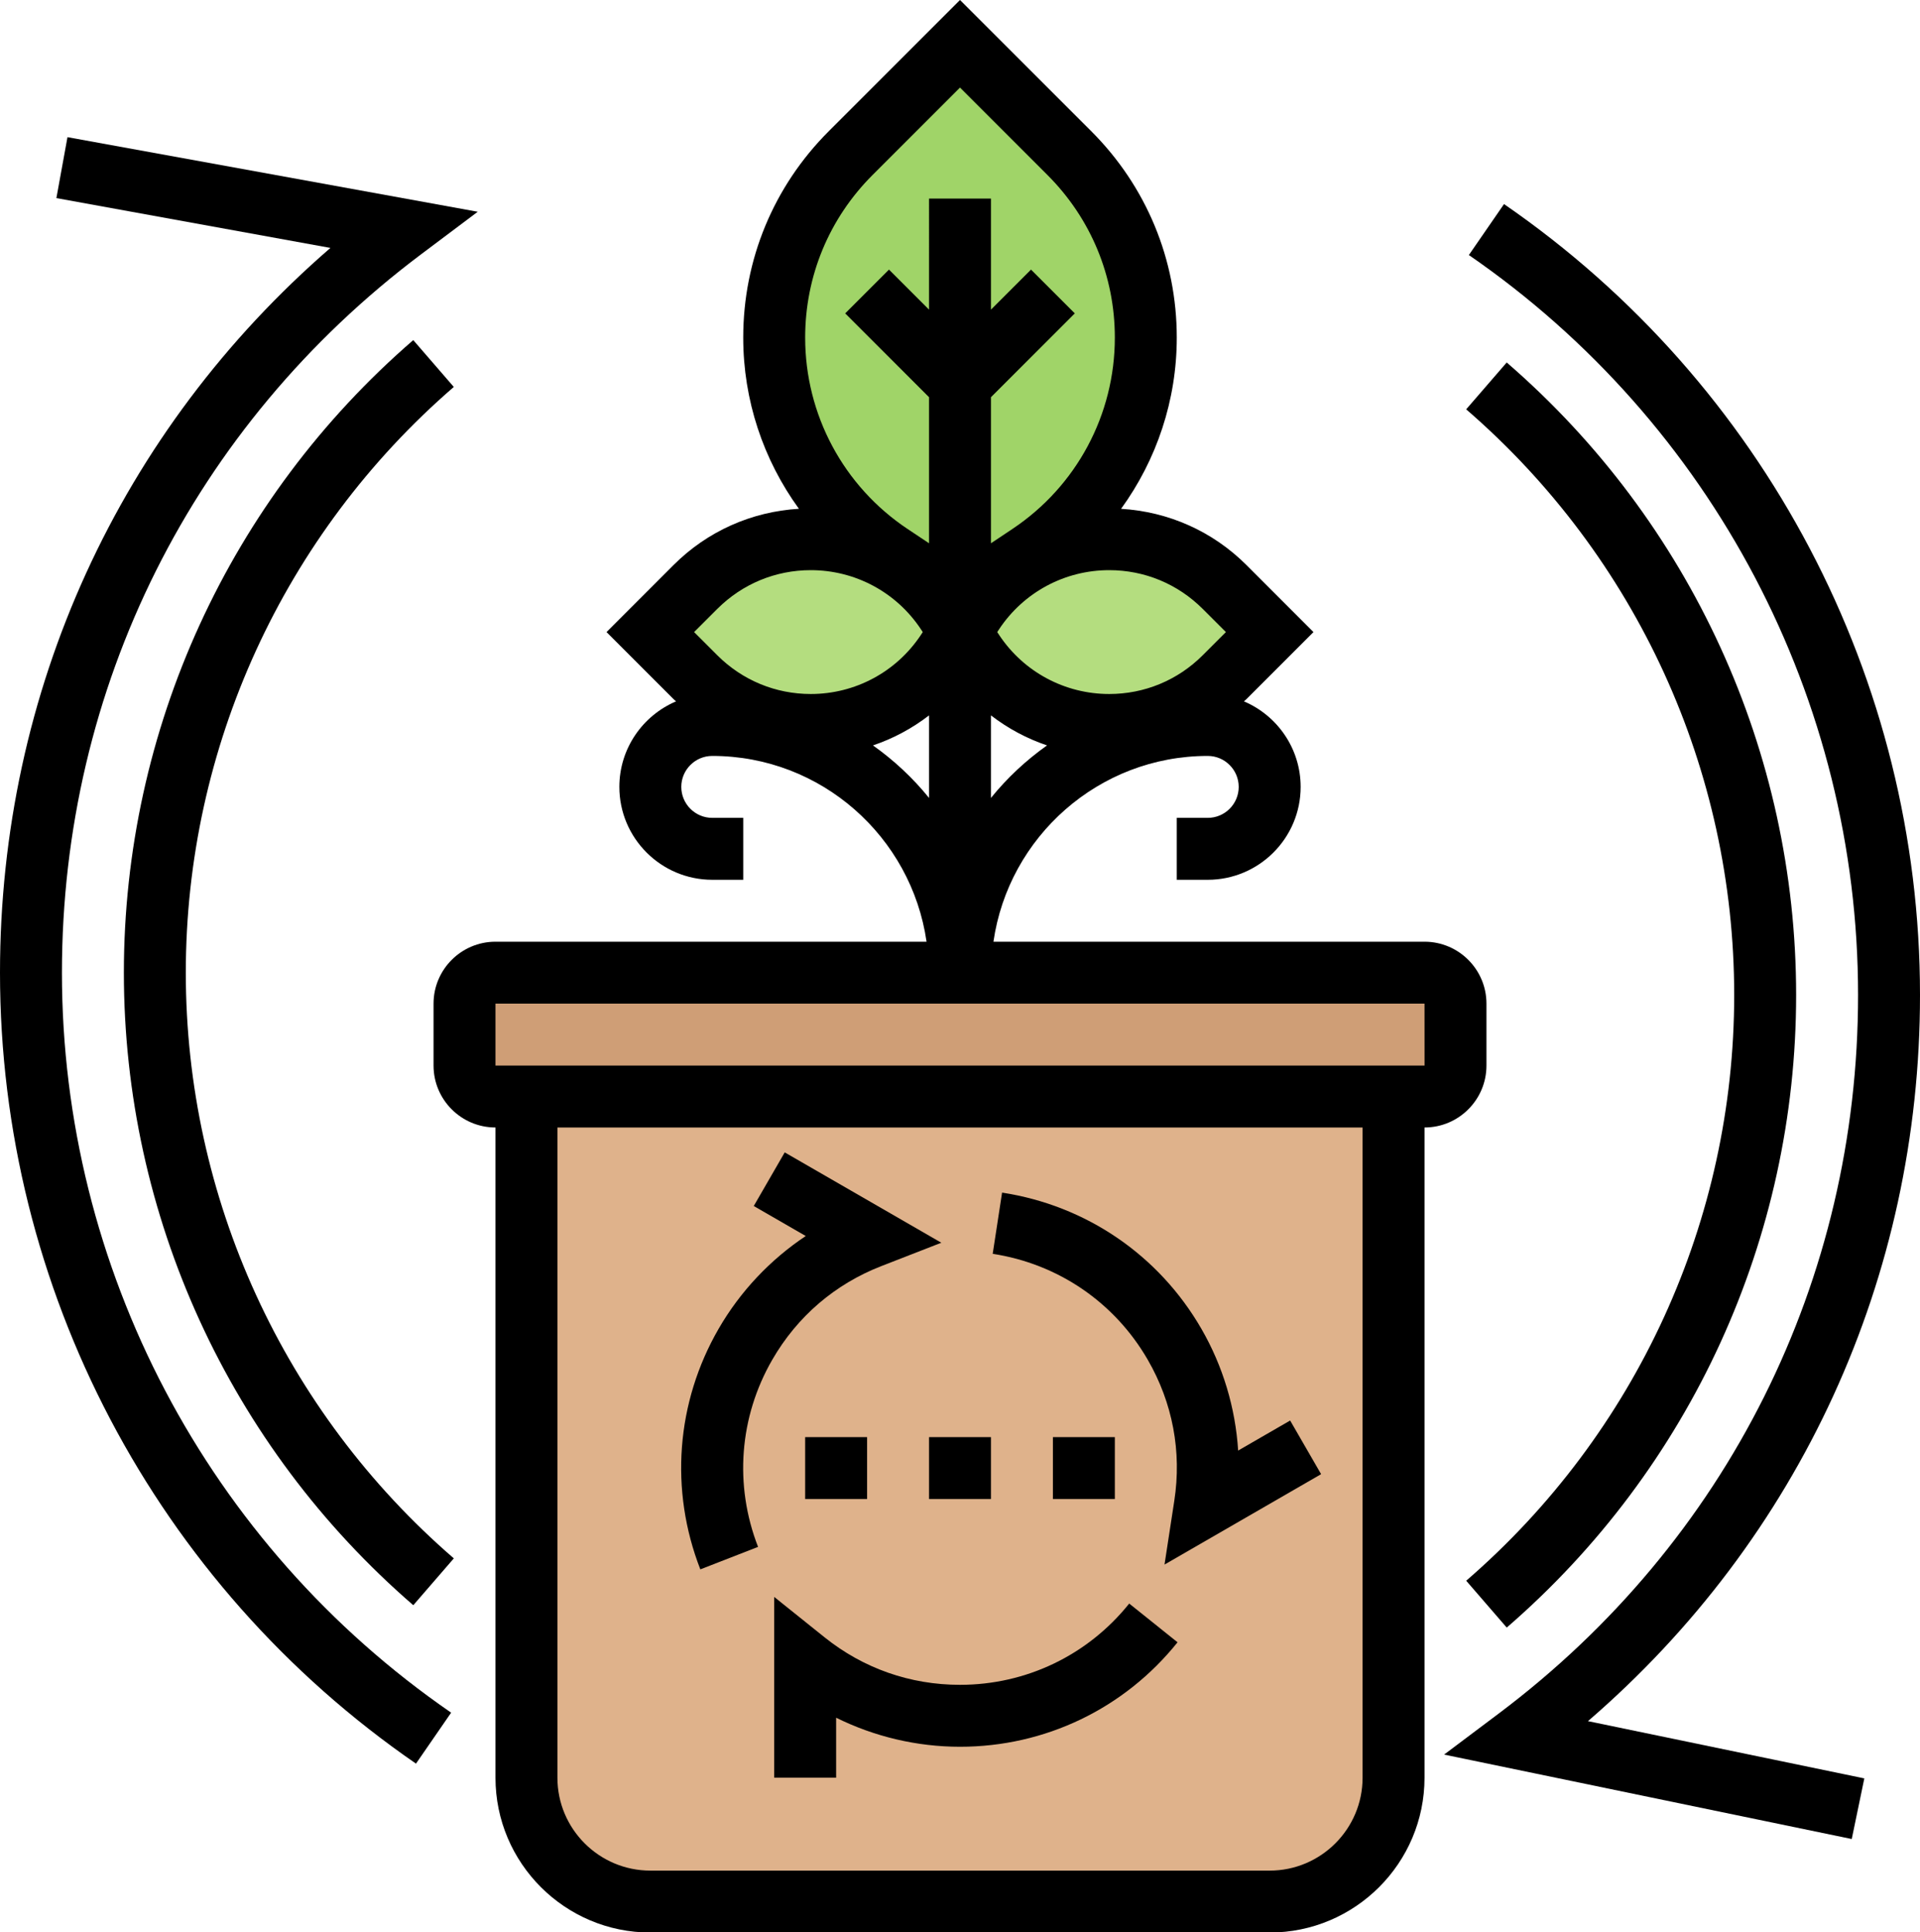 <?xml version="1.0" encoding="UTF-8"?><svg xmlns="http://www.w3.org/2000/svg" xmlns:xlink="http://www.w3.org/1999/xlink" height="62.4" preserveAspectRatio="xMidYMid meet" version="1.0" viewBox="0.0 0.0 62.0 62.4" width="62.0" zoomAndPan="magnify"><g><g><g id="change1_1"><path d="M47,32.414v2c0,0.55-0.45,1-1,1h-1H17h-1c-0.55,0-1-0.45-1-1v-2c0-0.55,0.45-1,1-1h15h15 C46.55,31.414,47,31.864,47,32.414z" fill="#cf9e76"/></g><g id="change2_1"><path d="M17,35.414h28v22c0,2.21-1.79,4-4,4H21c-2.21,0-4-1.79-4-4V35.414z" fill="#dfb28b"/></g><g id="change3_1"><path d="M41,20.414l-1.46,1.46c-0.99,0.99-2.32,1.54-3.72,1.54c-1.76,0-3.41-0.88-4.38-2.35L31,20.414 l0.44-0.65c0.97-1.47,2.62-2.35,4.38-2.35c1.4,0,2.73,0.55,3.72,1.54L41,20.414z" fill="#b4dd7f"/></g><g id="change3_2"><path d="M30.56,19.764l0.44,0.65l-0.44,0.65c-0.97,1.47-2.62,2.35-4.38,2.35c-1.4,0-2.73-0.55-3.72-1.54 L21,20.414l1.46-1.46c0.99-0.99,2.32-1.54,3.72-1.54C27.94,17.414,29.59,18.294,30.56,19.764z" fill="#b4dd7f"/></g><g id="change4_1"><path d="M31,19.414l-2.25-1.5c-1.17-0.78-2.11-1.83-2.75-3.03c-0.65-1.21-1-2.57-1-3.98 c0-2.23,0.89-4.38,2.47-5.96L31,1.414l3.53,3.53c0.79,0.79,1.41,1.72,1.83,2.74c0.42,1.01,0.64,2.11,0.64,3.22 c0,2.82-1.41,5.45-3.75,7.01L31,19.414z" fill="#a0d468"/></g></g><g id="change5_1"><path d="M30 46.414H32V48.414H30z" fill="inherit"/><path d="M34 46.414H36V48.414H34z" fill="inherit"/><path d="M26 46.414H28V48.414H26z" fill="inherit"/><path d="M31,54.414c-1.609,0-3.122-0.531-4.374-1.535L25,51.575v5.839h2v-1.938c1.235,0.612,2.608,0.938,4,0.938 c2.746,0,5.307-1.23,7.025-3.374l-1.561-1.251C35.128,53.458,33.136,54.414,31,54.414z" fill="inherit"/><path d="M37.062,43.914c0.806,1.394,1.102,2.97,0.858,4.556l-0.316,2.06l5.057-2.92l-1-1.732l-1.679,0.97 c-0.088-1.376-0.491-2.728-1.188-3.934c-1.372-2.377-3.718-3.98-6.435-4.397l-0.303,1.977 C34.17,40.818,35.994,42.065,37.062,43.914z" fill="inherit"/><path d="M24.479,49.959c-0.775-1.993-0.608-4.196,0.46-6.046c0.804-1.393,2.02-2.438,3.517-3.021l1.941-0.756l-5.057-2.918 l-1,1.732l1.679,0.969c-1.148,0.765-2.117,1.79-2.813,2.995c-1.373,2.377-1.589,5.21-0.591,7.771L24.479,49.959z" fill="inherit"/><path d="M48,34.414v-2c0-1.103-0.897-2-2-2H32.08c0.488-3.387,3.401-6,6.92-6c0.552,0,1,0.449,1,1s-0.448,1-1,1h-1v2h1 c1.654,0,3-1.346,3-3c0-1.24-0.756-2.306-1.831-2.762c0.026-0.025,0.055-0.047,0.081-0.073l2.164-2.165l-2.164-2.165 c-1.093-1.092-2.519-1.724-4.048-1.816C37.352,14.847,38,12.924,38,10.904c0-2.518-0.98-4.885-2.761-6.666L31,0l-4.239,4.239 C24.98,6.02,24,8.387,24,10.904c0,2.02,0.648,3.943,1.798,5.528c-1.529,0.092-2.955,0.724-4.048,1.817l-2.164,2.165l2.164,2.165 c0.026,0.026,0.054,0.048,0.08,0.073C20.756,23.109,20,24.175,20,25.414c0,1.654,1.346,3,3,3h1v-2h-1c-0.552,0-1-0.449-1-1 s0.448-1,1-1c3.519,0,6.432,2.613,6.92,6H16c-1.103,0-2,0.897-2,2v2c0,1.103,0.897,2,2,2v21c0,2.757,2.243,5,5,5h20 c2.757,0,5-2.243,5-5v-21C47.103,36.414,48,35.517,48,34.414z M32,25.77v-2.665c0.546,0.421,1.156,0.748,1.81,0.969 C33.132,24.555,32.522,25.124,32,25.77z M39.586,20.414l-0.75,0.75c-0.807,0.806-1.878,1.25-3.018,1.25 c-1.43,0-2.757-0.71-3.55-1.9l-0.066-0.1l0.066-0.1c0.793-1.19,2.12-1.9,3.55-1.9c1.14,0,2.211,0.444,3.018,1.25L39.586,20.414z M28.175,5.653L31,2.828l2.825,2.825C35.228,7.056,36,8.921,36,10.904c0,2.488-1.236,4.798-3.307,6.179L32,17.546v-4.718 l2.707-2.707l-1.414-1.414L32,10V6.414h-2V10l-1.293-1.293l-1.414,1.414L30,12.828v4.718l-0.693-0.462 C27.236,15.703,26,13.393,26,10.904C26,8.921,26.772,7.056,28.175,5.653z M23.164,19.664c0.807-0.806,1.878-1.25,3.018-1.25 c1.43,0,2.757,0.71,3.55,1.9l0.066,0.1l-0.066,0.1c-0.793,1.19-2.12,1.9-3.55,1.9c-1.14,0-2.211-0.444-3.018-1.25l-0.75-0.75 L23.164,19.664z M28.19,24.074c0.654-0.221,1.264-0.548,1.81-0.969v2.665C29.478,25.124,28.868,24.555,28.19,24.074z M44,57.414 c0,1.654-1.346,3-3,3H21c-1.654,0-3-1.346-3-3v-21h26V57.414z M16,34.414v-2h30l0.001,2H16z" fill="inherit"/><path d="M6,31.414c0-7.265,3.154-14.16,8.654-18.917l-1.309-1.513C7.406,16.122,4,23.568,4,31.414s3.406,15.292,9.346,20.429 l1.309-1.513C9.154,45.574,6,38.679,6,31.414z" fill="inherit"/><path d="M2,31.414c0-9.207,4.228-17.663,11.598-23.201l1.829-1.374L2.179,4.43L1.821,6.398l8.849,1.609 C3.862,13.902,0,22.315,0,31.414c0,10.201,5.021,19.75,13.433,25.545l1.135-1.646C6.698,49.891,2,40.957,2,31.414z" fill="inherit"/><path d="M47.346,51.052l1.309,1.513C54.594,47.428,58,39.982,58,32.136s-3.406-15.292-9.346-20.429l-1.309,1.513 C52.846,17.976,56,24.871,56,32.136S52.846,46.295,47.346,51.052z" fill="inherit"/><path d="M62,32.136c0-10.201-5.021-19.75-13.433-25.545l-1.135,1.646C55.302,13.659,60,22.593,60,32.136 c0,9.207-4.228,17.663-11.598,23.201l-1.77,1.33l13.164,2.727l0.406-1.958l-8.924-1.849C58.119,49.688,62,41.257,62,32.136z" fill="inherit"/></g></g></svg>